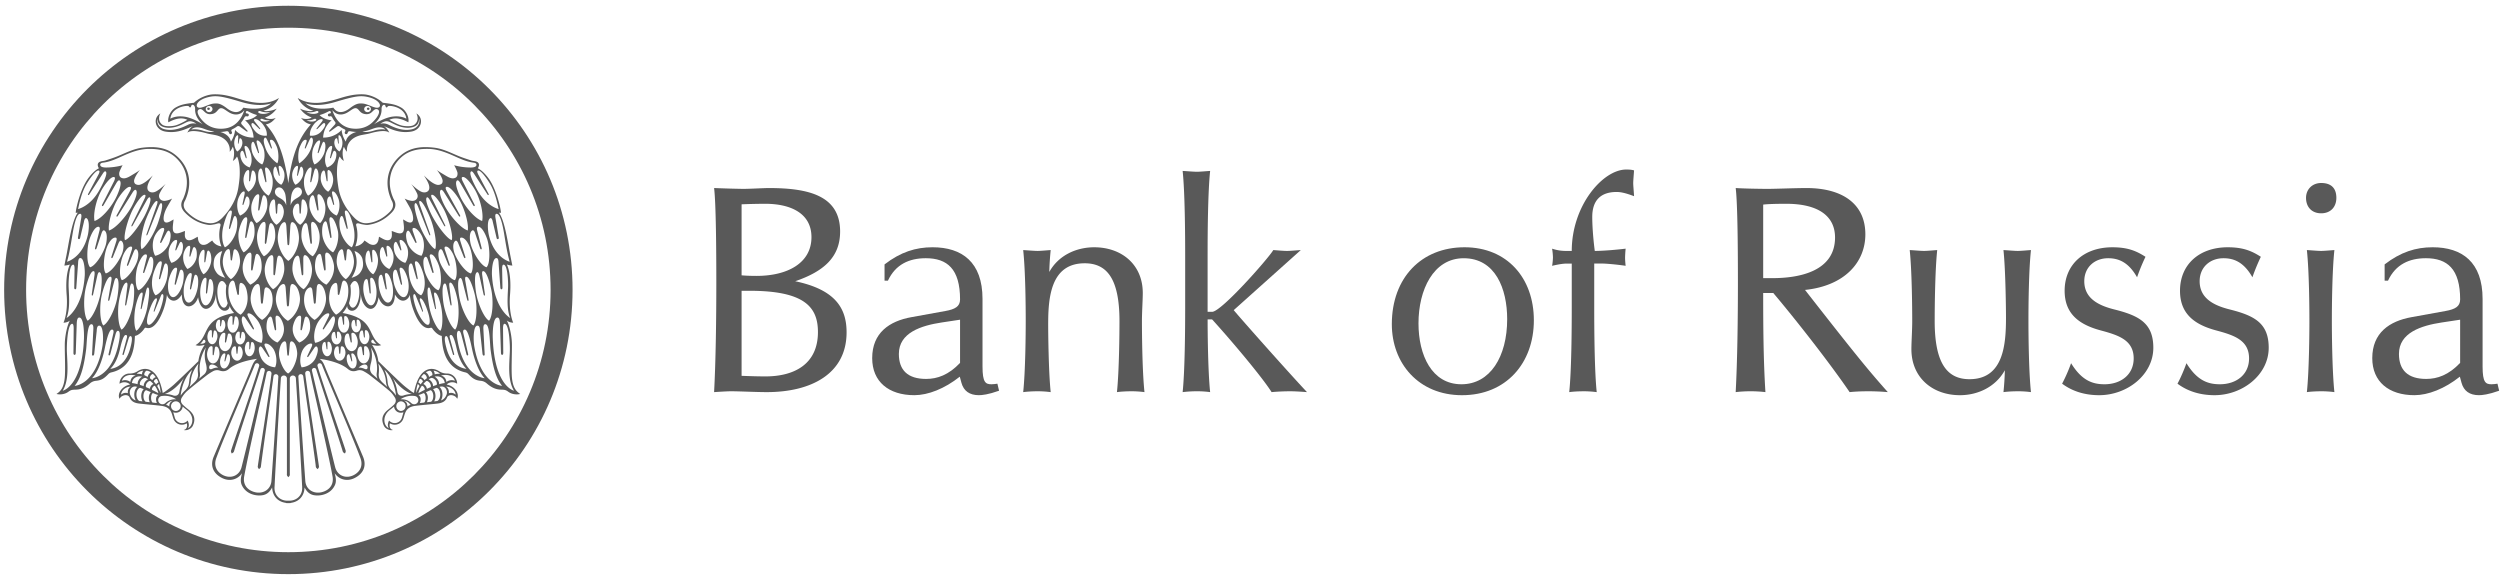 <svg viewBox="0 0 191 44" xmlns="http://www.w3.org/2000/svg" xmlns:xlink="http://www.w3.org/1999/xlink"><defs><path id="a" d="M0 0h233.417v86.853H0z"/><path id="c" d="M0 0h233.417v86.853H0z"/><path id="e" d="M0 0h233.417v86.853H0z"/><path id="g" d="M0 0h233.417v86.853H0z"/><path id="i" d="M0 0h233.417v86.853H0z"/><path id="k" d="M0 0h233.417v86.853H0z"/><path id="m" d="M0 0h233.417v86.853H0z"/><path id="o" d="M0 0h233.417v86.853H0z"/><path id="q" d="M0 0h233.417v86.853H0z"/><path id="s" d="M0 0h233.417v86.853H0z"/><path id="u" d="M0 0h233.417v86.853H0z"/><path id="w" d="M0 0h233.417v86.853H0z"/><path id="y" d="M0 0h233.417v86.853H0z"/><path id="A" d="M0 0h233.417v86.853H0z"/><path id="C" d="M0 0h233.417v86.853H0z"/><path id="E" d="M0 0h233.417v86.853H0z"/></defs><g fill="none" fill-rule="evenodd"><g transform="translate(-21.395 -21.273)"><mask id="b" fill="#fff"><use xlink:href="#a"/></mask><path d="M78.14 35.703c.577 0 1.607-.063 1.993-.063 3.045 0 5.447.578 5.447 3.323 0 1.952-1.245 3.046-3.43 3.796 3.065.644 3.924 2.06 3.924 3.904 0 3.152-2.683 4.568-6.093 4.568-.813 0-2.1-.065-2.744-.065-.28 0-.986.045-1.285.065.128-2.36.17-5.62.17-8.322 0-2.422-.023-6.091-.17-7.27a96.86 96.86 0 002.187.064zm-.087 6.605c.236.021.621.044 1.135.044 2.382 0 4.203-.986 4.203-2.96 0-1.823-1.585-2.55-3.537-2.55-.495 0-1.352.02-1.801.041v5.425zm0 7.678c.472.02 1.264.045 1.821.045 2.189 0 4.012-.924 4.012-3.39 0-1.93-1.052-3.152-5.232-3.152h-.601v6.497z" fill="#595959" fill-rule="nonzero" mask="url(#b)"/></g><g transform="translate(-21.395 -21.273)"><mask id="d" fill="#fff"><use xlink:href="#c"/></mask><path d="M88.974 41.474c1.223-.944 2.38-1.31 3.668-1.31 2.25 0 3.817 1.137 3.817 3.947v5.168c0 1.221.236 1.352.686 1.352.15 0 .321-.023.451-.045l.127.538c-.835.299-1.307.341-1.543.341-.708 0-1.159-.32-1.33-.942l-.128-.472c-1.16.921-2.424 1.414-3.473 1.414-1.954 0-3.219-1.029-3.219-2.83 0-1.93 1.308-2.83 3.002-3.132l2.594-.47c.73-.129 1.117-.344 1.117-.88 0-2.338-.987-3.152-2.618-3.152-1.264 0-2.316.472-2.893 1.716h-.258v-1.243zm5.769 4.224l-1.416.214c-1.543.236-3.259.772-3.259 2.401 0 1.245.685 1.91 2.079 1.91.86 0 1.717-.3 2.596-1.223v-3.302z" fill="#595959" fill-rule="nonzero" mask="url(#d)"/></g><g transform="translate(-21.395 -21.273)"><mask id="f" fill="#fff"><use xlink:href="#e"/></mask><path d="M100.66 40.443c.237 0 .687-.044 1.008-.065a21.413 21.413 0 00-.107 1.674c.708-1.286 2.08-1.887 3.432-1.887 2.08 0 3.71 1.308 3.71 3.494 0 .538-.064 1.459-.064 2.146 0 .9.022 3.795.194 5.426a7.507 7.507 0 00-.988-.065c-.364 0-.792.021-1.115.065.17-1.63.193-4.526.193-5.426 0-3.282-.987-4.417-2.659-4.417-2.617 0-2.788 2.659-2.788 4.696 0 .385.021 3.517.192 5.148a7.45 7.45 0 00-.987-.066c-.364 0-.792.022-1.114.066.173-1.631.194-4.527.194-5.426 0-1.095-.021-3.817-.194-5.427.365.02.836.064 1.094.064" fill="#595959" mask="url(#f)"/></g><g transform="translate(-21.395 -21.273)"><mask id="h" fill="#fff"><use xlink:href="#g"/></mask><path d="M112.842 34.395c.234 0 .685-.043 1.008-.063-.173 1.629-.194 4.74-.194 6.434v4.331H114c.707 0 4.332-4.118 4.675-4.719.3.021.793.066 1.05.066.216 0 .73-.045 1.052-.066l-5.126 4.59c.644.771 4.053 4.612 5.598 6.263-.58-.044-.987-.065-1.288-.065-.385 0-.964.021-1.415.065-.793-1.245-3.217-4.096-4.546-5.555h-.343c0 .792.02 3.925.193 5.555a7.435 7.435 0 00-.987-.065 8.93 8.93 0 00-1.114.065c.17-1.63.193-4.763.193-6.434v-4.03c0-1.696-.022-4.806-.193-6.435.362.02.834.063 1.093.063" fill="#595959" mask="url(#h)"/></g><g transform="translate(-21.395 -21.273)"><mask id="j" fill="#fff"><use xlink:href="#i"/></mask><path d="M138.582 45.74c0 3.28-2.123 5.726-5.49 5.726-3.301 0-5.361-2.422-5.361-5.425 0-3.56 2.273-5.877 5.554-5.877 3.26 0 5.297 2.36 5.297 5.576m-8.814.236c0 2.423 1.01 4.655 3.282 4.655 2.187 0 3.494-2.103 3.494-4.976 0-2.316-.9-4.653-3.323-4.653-2.317 0-3.453 2.421-3.453 4.974" fill="#595959" fill-rule="nonzero" mask="url(#j)"/></g><g transform="translate(-21.395 -21.273)"><mask id="l" fill="#fff"><use xlink:href="#k"/></mask><path d="M146.173 35.254c0 .214.045.643.065 1.008-.686-.26-1.051-.322-1.33-.322-1.222 0-1.865.645-1.865 1.909 0 .493.043 1.437.193 2.595.621 0 1.652-.087 2.358-.173a9.19 9.19 0 00-.043.687c0 .193.023.451.043.622-.728-.106-1.5-.171-1.76-.171h-.64v3.388c0 1.672.02 4.804.19 6.435a7.35 7.35 0 00-.985-.065c-.365 0-.793.02-1.115.065.172-1.63.193-4.763.193-6.435V41.41h-.364c-.194 0-.493.02-1.138.171.044-.214.065-.536.065-.643a4.71 4.71 0 00-.065-.666c.472.151.795.173 1.138.173h.364c0-3.475 2.38-6.22 4.16-6.22.278 0 .45.021.6.066-.02.298-.064.792-.064.964" fill="#595959" mask="url(#l)"/></g><g transform="translate(-21.395 -21.273)"><mask id="n" fill="#fff"><use xlink:href="#m"/></mask><path d="M156.445 35.703c.58 0 2.144-.063 2.96-.063 2.746 0 4.503 1.202 4.503 3.538 0 2.102-1.544 3.925-4.61 4.246 3.988 5.104 4.825 6.113 6.326 7.807a17.584 17.584 0 00-1.5-.065c-.473 0-.988.02-1.417.065-1.523-2.232-4.095-5.512-5.832-7.572h-.773c0 2.573.02 5.212.172 7.572a9.897 9.897 0 00-2.273 0c.129-2.36.171-5.62.171-8.322 0-2.422-.021-6.09-.17-7.27.62.043 1.93.064 2.443.064zm-.343 6.82h.709c2.037 0 4.781-.514 4.781-3.108 0-1.609-1.243-2.573-3.733-2.573-.73 0-1.456.02-1.757.063v5.618z" fill="#595959" fill-rule="nonzero" mask="url(#n)"/></g><g transform="translate(-21.395 -21.273)"><mask id="p" fill="#fff"><use xlink:href="#o"/></mask><path d="M168.391 40.443c.234 0 .686-.044 1.007-.065-.172 1.631-.193 4.527-.193 5.427 0 3.281.988 4.438 2.66 4.438 2.617 0 2.788-2.68 2.788-4.717 0-.385-.022-3.517-.193-5.148.364.02.835.065 1.095.065.235 0 .684-.044 1.005-.065-.171 1.61-.192 4.312-.192 5.427 0 .9.02 3.795.192 5.426a7.446 7.446 0 00-.987-.065c-.364 0-.792.021-1.113.065a21.24 21.24 0 00.106-1.673c-.708 1.285-2.078 1.908-3.43 1.908-2.081 0-3.71-1.328-3.71-3.518 0-.535.063-1.456.063-2.143 0-.9-.02-3.796-.192-5.427.365.02.834.065 1.094.065" fill="#595959" mask="url(#p)"/></g><g transform="translate(-21.395 -21.273)"><mask id="r" fill="#fff"><use xlink:href="#q"/></mask><path d="M184.667 42.458c-.664-1.178-1.439-1.456-2.21-1.456-1.029 0-1.823.684-1.823 1.757 0 1.33 1.115 1.866 2.338 2.167 1.866.472 2.937 1.05 2.937 2.917 0 2.06-1.992 3.623-4.138 3.623-1.094 0-2.058-.3-2.83-.88a12.22 12.22 0 00.685-1.565c.816 1.332 1.653 1.61 2.553 1.61 1.244 0 2.229-.729 2.229-1.974 0-1.415-1.18-1.78-2.53-2.144-1.673-.451-2.745-1.288-2.745-3.024 0-2.015 1.48-3.324 3.645-3.324 1.14 0 1.802.257 2.532.728a15.023 15.023 0 00-.643 1.565" fill="#595959" mask="url(#r)"/></g><g transform="translate(-21.395 -21.273)"><mask id="t" fill="#fff"><use xlink:href="#s"/></mask><path d="M193.48 42.458c-.665-1.178-1.437-1.456-2.209-1.456-1.029 0-1.823.684-1.823 1.757 0 1.33 1.117 1.866 2.34 2.167 1.864.472 2.936 1.05 2.936 2.917 0 2.06-1.994 3.623-4.139 3.623-1.093 0-2.058-.3-2.83-.88.236-.427.535-1.135.685-1.565.816 1.332 1.653 1.61 2.553 1.61 1.245 0 2.23-.729 2.23-1.974 0-1.415-1.18-1.78-2.53-2.144-1.674-.451-2.746-1.288-2.746-3.024 0-2.015 1.48-3.324 3.646-3.324 1.136 0 1.801.257 2.53.728a15.297 15.297 0 00-.644 1.565" fill="#595959" mask="url(#t)"/></g><g transform="translate(-21.395 -21.273)"><mask id="v" fill="#fff"><use xlink:href="#u"/></mask><path d="M199.893 36.39c0 .686-.43 1.179-1.16 1.179-.729 0-1.157-.493-1.157-1.178 0-.645.472-1.137 1.158-1.137.729 0 1.159.363 1.159 1.137m-1.16 4.052c.236 0 .687-.044 1.01-.065-.171 1.61-.194 4.312-.194 5.427 0 .9.023 3.795.194 5.426a7.487 7.487 0 00-.987-.065c-.364 0-.795.021-1.116.065.172-1.63.193-4.526.193-5.426 0-1.094-.02-3.817-.193-5.427.364.02.836.065 1.094.065" fill="#595959" fill-rule="nonzero" mask="url(#v)"/></g><g transform="translate(-21.395 -21.273)"><mask id="x" fill="#fff"><use xlink:href="#w"/></mask><path d="M203.58 41.474c1.223-.944 2.38-1.31 3.67-1.31 2.251 0 3.815 1.137 3.815 3.947v5.168c0 1.221.236 1.352.687 1.352.15 0 .322-.023.45-.045l.129.538c-.838.299-1.31.341-1.546.341-.706 0-1.156-.32-1.328-.942l-.129-.472c-1.157.921-2.422 1.414-3.475 1.414-1.95 0-3.217-1.029-3.217-2.83 0-1.93 1.31-2.83 3.004-3.132l2.594-.47c.73-.129 1.116-.344 1.116-.88 0-2.338-.987-3.152-2.616-3.152-1.265 0-2.316.472-2.895 1.716h-.258v-1.243zm5.77 4.224l-1.415.214c-1.545.236-3.26.772-3.26 2.401 0 1.245.687 1.91 2.08 1.91.857 0 1.715-.3 2.594-1.223v-3.302z" fill="#595959" fill-rule="nonzero" mask="url(#x)"/></g><g transform="translate(-21.395 -21.273)"><mask id="z" fill="#fff"><use xlink:href="#y"/></mask><path d="M43.422 21.713c-11.989 0-21.71 9.722-21.71 21.712s9.721 21.712 21.71 21.712c11.995 0 21.716-9.721 21.716-21.712 0-11.99-9.721-21.712-21.716-21.712m0 41.747c-11.065 0-20.032-8.97-20.032-20.035 0-11.066 8.967-20.035 20.032-20.035 11.067 0 20.038 8.969 20.038 20.035 0 11.065-8.97 20.035-20.038 20.035" fill="#595959" fill-rule="nonzero" mask="url(#z)"/></g><g transform="translate(-21.395 -21.273)"><mask id="B" fill="#fff"><use xlink:href="#A"/></mask><path d="M37.225 29.583c0 .05.046.09.102.09.054 0 .1-.04.1-.09 0-.05-.046-.092-.1-.092-.056 0-.102.042-.102.092" fill="#595959" mask="url(#B)"/></g><g transform="translate(-21.395 -21.273)"><mask id="D" fill="#fff"><use xlink:href="#C"/></mask><path d="M49.527 29.672c.054 0 .098-.04.098-.089 0-.05-.044-.092-.098-.092-.058 0-.102.042-.102.092 0 .05.044.09.102.09" fill="#595959" mask="url(#D)"/></g><g transform="translate(-21.395 -21.273)"><mask id="F" fill="#fff"><use xlink:href="#E"/></mask><path d="M60.496 49.963c-.034-.678.018-1.651.01-2.405-.008-.663-.207-1.494-.393-1.796a.824.824 0 00.493.165c-.09-.186-.337-.935-.247-2.098.13-1.614-.19-2.214-.238-2.35.146.052.257.07.417.086a64.18 64.18 0 01-.153-.77c-.168-.838-.421-2.705-.876-3.273 0 0 .094.01.161.006-.024-.36-.329-1.686-.867-2.51-.178-.271-.559-.728-.902-.886.02-.04.042-.071.056-.107.077-.21.014-.353-.204-.419-.115-.034-.243-.036-.357-.074-.34-.112-.686-.221-1.017-.36-.59-.248-1.163-.54-1.811-.617-.856-.1-1.694-.056-2.42.482-.991.74-1.478 1.99-.898 3.4.02.05.036.1.062.143.198.335.116.625-.143.884-.465.465-1.014.782-1.678.857-.407.048-.754-.133-1.031-.42-.627-.65-1.075-1.412-1.213-2.312-.084-.545-.128-.914-.098-1.465.022-.372.124-.8.202-.889 0 0 .141.245.315.331-.214-.696.006-1.081.006-1.081s.08.225.235.383c-.068-.569.3-1.07 1.004-1.253.191-.05.532-.092.726-.147 1.3-.376 1.502-.048 1.502-.048-.048-.154-.26-.445-.441-.517.46.16 1.127.585 2.11.425.816-.13.998-1.031.395-1.39 0 0 .301.506-.143.857-.234.184-.782.116-.97.07-.37-.088-.95-.439-.95-.439.5-.233.998-.046 1.453.192.08-.383-.178-.912-.543-1.123-.397-.228-.718-.293-1.414-.371 0 0-.437-.461-1.223-.615-.261-.052-.742-.04-1.159.038-.66.126-.95.265-1.57.423-.476.12-1.637.387-2.541-.213-.004-.004.331.76 1.197.977-.242.072-.69.008-1.028-.165.152.215.441.532.892.678-.13.133-.572.161-.818.028.268.32.467.444.758.502-.87.97-1.426 2.21-1.72 4.489-.342-2.29-.847-3.52-1.717-4.489.292-.058.491-.181.758-.502-.245.133-.688.105-.82-.028.451-.146.74-.463.896-.678-.339.173-.79.237-1.027.165a1.858 1.858 0 001.193-.977c-.9.6-2.063.333-2.54.213-.618-.158-.91-.297-1.57-.423-.416-.078-.897-.09-1.16-.038-.784.154-1.221.615-1.221.615-.698.078-1.02.143-1.415.37-.365.212-.622.74-.544 1.124.457-.238.955-.425 1.452-.192 0 0-.577.351-.948.439-.187.046-.734.114-.969-.07-.447-.351-.143-.857-.143-.857-.605.359-.424 1.26.392 1.39.986.16 1.652-.265 2.115-.425-.186.072-.395.363-.447.517 0 0 .204-.328 1.504.048.194.055.537.097.726.147.704.184 1.072.684 1.004 1.253.155-.158.237-.383.237-.383s.217.385.006 1.081c.174-.086.313-.331.313-.331.08.09.183.517.204.89.03.55-.014.92-.096 1.464-.14.9-.588 1.661-1.217 2.312-.275.287-.622.468-1.031.42-.66-.075-1.211-.392-1.676-.857-.261-.26-.34-.549-.144-.884.026-.044.042-.094.063-.143.58-1.41.095-2.66-.898-3.4-.726-.538-1.564-.582-2.422-.482-.646.078-1.22.369-1.811.616-.331.14-.674.25-1.015.36-.116.039-.242.041-.358.075-.217.066-.28.21-.203.419.014.036.038.068.056.107-.345.158-.722.615-.902.886-.54.824-.846 2.15-.87 2.51.07.004.162-.006.162-.006-.453.568-.706 2.435-.874 3.273-.052.25-.1.497-.153.77.16-.016.27-.034.419-.085-.048.135-.37.735-.244 2.35.094 1.162-.154 1.91-.245 2.097.16 0 .369-.057.494-.165-.187.302-.384 1.133-.392 1.796-.008.754.046 1.727.008 2.405-.054 1.03-.411 1.243-.643 1.409.285.073.656.024.918-.174.195-.145.307-.151.564-.157.43-.008.772-.208 1.088-.487a.802.802 0 01.434-.186c.465-.04.673-.219.988-.546a.48.48 0 01.217-.102c1.746-.405 1.752-2.228 1.784-2.784.257-.034.568-.327.71-.547.022-.04.074-.094.137-.074.71.22 1.18-.975 1.333-1.39.127-.357.227-.772.267-1.151.026.32.609.88 1.135-.006 0 1.292 1 1.065 1.243.211.26 1.564 1.368.824 1.36-.347.008 1.781 1.092 1.524 1.042.985.061.258.347.569.347.569-2.553.46-1.824 1.789-2.945 2.455.392.136.742-.083.675.02a2.8 2.8 0 00-.457 1.207s-1.32 1.289-1.845 1.77c-.2.183-.42.346-.639.511a1.516 1.516 0 01-.239.145c-.016-.069-.022-.13-.03-.164-.1-.425-.215-.846-.483-1.205-.363-.489-.898-.612-1.412-.287-.206.13-.399.173-.63.173-.407.002-.754.38-.744.782.307-.207.66-.104.8.06-.649.128-.99.718-.802 1.089a.5.5 0 01.191-.201c.274-.152.519-.062.579.09.135.337.416.436.734.474.566.066 1.119.102 1.7.176.8.104.775.644.929 1.019a.685.685 0 001.003.313c.07.217.006.461-.235.51.197.07.57-.059.696-.32.225-.473.128-.85-.271-1.191l-.102-.084a4.12 4.12 0 01-.377-.323c-.173-.167-.205-.367-.08-.57.12-.186.258-.37.423-.507.479-.407.975-.794 1.47-1.18a3.69 3.69 0 01.483-.312.631.631 0 01.499-.054c.385.137.606-.036.698-.108.056-.042.586-.568 2.18-.788-.223.142-.321.364-.415.589-.08.194-.153.387-.235.58-.898 2.115-1.784 4.195-2.677 6.312-.293.698-.032 1.313.692 1.65.529.245 1.127.115 1.478-.395-.104.349-.15.652-.008.94.142.294.371.502.662.63.292.125.637.171.95.108.321-.066.532-.276.692-.587.03.692.459 1.101 1.053 1.18v.013c.046.004.094.006.142.006l.044-.002.046.002c.048 0 .095-.002.141-.006v-.012c.595-.08 1.024-.49 1.052-1.18.161.31.373.52.692.586.315.063.658.017.947-.108.294-.128.523-.336.667-.63.141-.288.093-.591-.01-.94.355.51.951.64 1.48.395.724-.337.985-.952.692-1.65-.896-2.116-1.781-4.197-2.677-6.311a28.35 28.35 0 01-.237-.581c-.092-.225-.19-.447-.415-.589 1.594.22 2.124.747 2.18.788.094.072.315.245.698.108a.631.631 0 01.499.054c.167.094.333.193.482.311.497.387.994.774 1.473 1.181.165.138.303.322.42.506.13.204.096.404-.077.571-.1.1-.212.19-.32.278a.539.539 0 00-.057.045l-.104.084c-.397.34-.497.718-.271 1.19.123.262.5.392.694.32-.237-.048-.301-.292-.234-.509a.69.69 0 001.006-.313c.154-.375.128-.915.925-1.019.585-.074 1.14-.11 1.704-.176.315-.038.6-.137.734-.475.062-.15.303-.24.579-.09a.482.482 0 01.189.202c.19-.371-.154-.961-.8-1.089.142-.164.493-.267.798-.06.01-.401-.337-.78-.742-.782-.231 0-.425-.044-.628-.173-.519-.325-1.052-.202-1.417.287-.265.36-.38.78-.484 1.205-.006.034-.01.096-.026.164a1.404 1.404 0 01-.24-.145c-.217-.165-.438-.328-.64-.512-.525-.48-1.845-1.769-1.845-1.769a2.797 2.797 0 00-.455-1.207c-.068-.103.283.116.674-.02-1.123-.666-.39-1.995-2.948-2.455 0 0 .287-.312.353-.569-.056.539 1.03.796 1.041-.985-.012 1.171 1.097 1.911 1.357.347.245.854 1.245 1.08 1.243-.211.528.885 1.109.327 1.137.006.04.379.137.794.267 1.151.152.415.622 1.61 1.332 1.39.064-.02.114.034.14.074.142.22.453.513.706.547.034.556.038 2.38 1.784 2.784a.488.488 0 01.219.102c.315.327.522.507.985.546a.798.798 0 01.435.186c.318.28.659.478 1.092.487.253.006.366.012.56.157.261.198.632.248.918.174-.228-.166-.589-.38-.643-1.409zm-23.808-2.44s.118-.061.202-.215c.086-.156.19-.052.201.05.013.104-.157.205-.403.166zm-1.226 2.6c-.182.341-.31.724-.36 1.057-.055.363-.333.355-.488.3-.321-.11-.636-.104-.636-.104.88-.293 1.484-1.253 1.484-1.253zm-1.86.696c.017.074.063.323.059.473a4.615 4.615 0 00-.244-.501c-.006-.01-.006-.028.002-.048a.216.216 0 01.074-.095c.018-.016.034-.024.054-.034l.056.205zm-.552.062c.058-.097.14-.142.178-.131.13.177.227.37.265.564a9.79 9.79 0 00-.487-.257.267.267 0 01.044-.176zm-.146-.08a.505.505 0 00-.063.178c-.094-.044-.192-.086-.288-.128a.177.177 0 01-.018-.078.399.399 0 01.068-.213.477.477 0 01.17-.16c.042-.02.081-.026.111-.014a1.959 1.959 0 01.174.162c.02.02.038.042.056.062a.437.437 0 00-.21.191zm.44-.578c.01-.005.019-.005.03-.005.047.09.093.182.129.274a.34.34 0 00-.092.056.306.306 0 00-.086.1 1.976 1.976 0 00-.175-.216c0-.01 0-.022.004-.036a.233.233 0 01.071-.111.237.237 0 01.118-.062zm-.318-.362c.024-.011.046-.015.06-.01.076.072.146.152.204.238a.442.442 0 00-.16.094.386.386 0 00-.096.135 1.895 1.895 0 00-.172-.13c-.01-.013-.013-.033-.011-.061a.316.316 0 01.175-.266zm-.57-.129c.044-.085.105-.131.15-.14a.73.73 0 01.274.098c.015.008.028.02.042.028a.517.517 0 00-.243.357 2.427 2.427 0 00-.243-.132.096.096 0 01-.019-.05.32.32 0 01.039-.161zm.07.419a.153.153 0 01.032.014s.003.002.003.004c.046.024.092.05.136.08a.018.018 0 01.004.008.629.629 0 00-.241.222.561.561 0 00-.09.299 4.371 4.371 0 00-.27-.094.186.186 0 01-.021-.13.473.473 0 01.115-.241.488.488 0 01.218-.156.195.195 0 01.113-.006zm-.46.053a.652.652 0 00-.153.328.372.372 0 00-.004.093 3.357 3.357 0 00-.433-.09c.046-.38.355-.514.599-.508a.968.968 0 01.177.022.725.725 0 00-.186.155zm.274-.612a.482.482 0 00-.096.281 1.018 1.018 0 00-.401-.033c.092-.13.286-.222.497-.248zm-1.632.776c.068-.273.393-.562 1.057-.406-.353.091-.394.364-.42.5-.084-.106-.395-.211-.637-.094zm.46.946a.517.517 0 00-.522.112c.012-.334.39-.637.742-.61-.193.079-.255.342-.22.498zm.165.096c-.084-.222.045-.639.418-.607.034.004.08.014.132.028-.137.115-.23.331-.23.584 0 .176.043.332.114.447-.22-.065-.349-.225-.434-.452zm.71.498c-.126-.057-.224-.26-.224-.492 0-.275.138-.51.3-.51l.259.099c-.116.11-.192.303-.192.528 0 .156.038.296.096.405l-.24-.03zm.798.096l-.317-.038c-.09-.058-.17-.22-.17-.433 0-.247.105-.425.207-.45.126.05.248.103.357.151a.652.652 0 00-.15.443c0 .123.027.235.073.327zm.542.062a12.38 12.38 0 01-.32-.038c-.069-.012-.125-.184-.125-.351 0-.198.072-.37.154-.37.104.045.183.079.232.095.037.016.135.04.169.052-.12.063-.176.197-.176.335 0 .103.026.2.066.277zm.429.093a.317.317 0 01-.024-.634 1.556 1.556 0 011.07.256c-.497-.034-.755.227-.823.287a.323.323 0 01-.223.091zm.519.172a.53.53 0 00-.25-.122c.182-.215.276-.279.511-.325-.299.136-.261.447-.261.447zm.131-.028a.37.37 0 01.37-.369.37.37 0 01.366.37.367.367 0 01-.736 0zm.892.028c.034.032.07.066.108.098.135.111.285.21.397.342.28.338.261.7.17.913-.103.243-.278.303-.278.303s.174-.208-.022-.586a.564.564 0 01-.429.199.573.573 0 01-.553-.427 26.545 26.545 0 00-.087-.303c-.01-.036-.018-.07-.03-.104a.522.522 0 00.45-.022.544.544 0 00.274-.413zm.429-1.584a1.03 1.03 0 01-.241.35 2.026 2.026 0 00-.344.4s.088-1.242.89-1.978c0 0-.175.331-.231.816-.02.15-.032.313-.074.412zm.742-.901a.79.79 0 01-.06.351c-.068.152-.247.315-.247.315l-.355.335s.085-.132.115-.498c.028-.376.232-.912.593-1.303 0 0-.11.177-.046.8zm.656-.328a.584.584 0 01-.175.346c-.208.17-.405.347-.405.347s.113-.17.066-.477c-.078-.507.051-1.287.46-1.92 0 0-.203.555.002 1.253.036.122.066.324.052.451zm15.011 3.352c-.012.046-.08.275-.088.303a.571.571 0 01-.983.228c-.194.378-.02.586-.02.586s-.174-.06-.28-.303c-.09-.213-.107-.575.172-.912.112-.133.261-.232.395-.343.04-.032.076-.066.11-.097.02.171.115.327.271.413a.528.528 0 00.45.022c-.01.033-.02.067-.027.103zm-.176-.2a.369.369 0 010-.736.367.367 0 110 .736zm.503-.339s.04-.311-.26-.447c.236.046.328.11.51.325 0 0-.154.028-.25.122zm1.27-.303c-.11.014-.219.028-.322.038a.587.587 0 00.066-.277c0-.138-.056-.272-.174-.335.034-.012.132-.036.17-.052a3.48 3.48 0 00.227-.094c.085 0 .157.172.157.369 0 .167-.055.34-.123.351zm.013-1.147c.04.07.05.136.044.176a9.366 9.366 0 00-.487.257c.038-.194.136-.387.263-.564.038-.01.122.033.18.131zm-.066-.271l.058-.062.02-.022c.048-.05.1-.098.153-.14.028-.011.07-.006.114.015a.45.45 0 01.165.16c.046.07.07.147.068.213a.152.152 0 01-.018.078c-.095.042-.191.083-.287.127a.467.467 0 00-.062-.177.455.455 0 00-.211-.192zm.594 1.356c-.103.012-.21.024-.319.038a.762.762 0 00.072-.327.652.652 0 00-.152-.442c.112-.048.234-.102.357-.152.104.026.21.203.21.45 0 .214-.078.375-.168.433zm.477-.058l-.24.03a.848.848 0 00.098-.405c0-.225-.075-.418-.189-.528.09-.036.176-.068.255-.098.164 0 .3.234.3.509 0 .233-.098.435-.224.492zm-.022-1.704a.708.708 0 00-.186-.155.92.92 0 01.176-.022c.244-.006.553.128.6.509-.139.018-.285.05-.434.09a.358.358 0 00-.004-.094.652.652 0 00-.152-.328zm.732 1.206c-.084.227-.215.387-.433.453a.87.87 0 00.114-.447c0-.254-.092-.47-.23-.585a.89.89 0 01.13-.027c.373-.033.503.384.42.606zm.689.016a.515.515 0 00-.521-.112c.032-.156-.03-.42-.224-.499.355-.026.733.277.745.61zm-.06-1.058c-.244-.117-.557-.012-.639.094-.026-.135-.067-.409-.42-.5.666-.156.987.133 1.059.406zm-1.137-.528a1.019 1.019 0 00-.402.033.498.498 0 00-.093-.281c.207.026.4.118.495.248zm-.352.472a.47.47 0 01.114.242c.006.033.008.09-.022.13-.09.028-.177.06-.267.093a.55.55 0 00-.092-.299.592.592 0 00-.241-.222c.002-.002.002-.006.004-.007.046-.03.092-.057.138-.08.001-.003.001-.004.003-.004a.19.19 0 01.03-.014.202.202 0 01.116.006c.076.023.154.08.217.155zm-.686-.622a.73.73 0 01.275-.098c.045.009.106.055.15.14a.296.296 0 01.036.162.116.116 0 01-.014.05 2.22 2.22 0 00-.245.131.512.512 0 00-.243-.357c.013-.008.027-.02.041-.028zm-.207.162c.016-.006.038-.002.062.01.044.018.087.06.121.109a.327.327 0 01.056.156.103.103 0 01-.016.062c-.06.04-.117.083-.167.13a.395.395 0 00-.1-.136.418.418 0 00-.158-.094c.058-.086.124-.165.202-.237zm-.284.366c.008 0 .019 0 .028.005a.22.22 0 01.116.061.233.233 0 01.072.112.082.082 0 01.006.036c-.064.068-.122.14-.174.216a.377.377 0 00-.09-.1.362.362 0 00-.09-.056c.039-.092.08-.184.132-.274zm-.229.6c.014-.067.032-.134.056-.205.016.01.034.019.052.035a.218.218 0 01.074.095c.008.02.008.038.002.048a5.001 5.001 0 00-.246.5 2.368 2.368 0 01.062-.472zm-.188.707c.02 0 .038.004.057.01a.317.317 0 01-.08.624.33.33 0 01-.226-.091c-.065-.06-.323-.321-.821-.288a1.559 1.559 0 011.07-.255zm-.187-.15s-.319-.005-.636.106c-.158.054-.437.062-.493-.3a3.265 3.265 0 00-.359-1.058s.605.96 1.488 1.253zm-1.225.122a2.023 2.023 0 00-.339-.4 1.037 1.037 0 01-.243-.35c-.044-.1-.056-.262-.074-.413a2.585 2.585 0 00-.231-.816c.8.737.887 1.98.887 1.98zm-.778-1.149c.032.367.118.499.118.499l-.357-.335s-.18-.164-.248-.315a.765.765 0 01-.057-.351c.065-.623-.048-.8-.048-.8.361.391.563.927.592 1.302zm-.913-3.04c.09.154.203.216.203.216-.25.04-.413-.062-.403-.166.012-.102.114-.205.2-.05zm-.24 1.76c.208-.698.002-1.253.002-1.253.413.632.539 1.412.461 1.919-.048.307.068.477.068.477s-.202-.177-.405-.347a.586.586 0 01-.176-.345c-.013-.128.016-.33.05-.451zm10.49-5.8c-.047.898-.093 1.629.159 2.299 0 0-1.23-.684-1.387-3.261-.022-.364.032-1.297.33-1.317.113-.008.17.113.177.41l.135 1.854c.007.08.037.123.088.122v-.002c.052-.002.068-.056.072-.118l-.026-1.462c.002-.287.072-.337.172-.28.251.15.303 1.33.28 1.756zm-8.162-2.98l-.103-.444c-.052-.198-.008-.251.081-.237.228.03.433.435.483.578.138.401.046.896-.147 1.169-.314-.068-.673-.38-.812-.782-.05-.144-.14-.593.012-.778.06-.072.125-.066.205.122l.193.408c.019.038.036.097.076.08.044-.017.02-.073.012-.115zm.505-.382c-.072-.17-.223-.714-.062-.952.066-.094.144-.09.26.132l.343.656c.027.044.053.114.101.09.048-.024.016-.09 0-.142l-.243-.706c-.082-.235-.034-.305.072-.297.275.022.558.499.632.67.206.48.148 1.105-.056 1.456-.377-.06-.841-.425-1.047-.907zm1.692-.794l-.778-2.193c-.08-.255-.044-.312.046-.285.23.076.67 1.077.803 1.43.302.8.477 1.93.324 2.24-.318-.133-.91-1.079-1.22-1.902-.117-.313-.45-1.363-.326-1.57.05-.082.115-.062.223.183l.844 2.129c.026.048.05.125.088.11.04-.015.01-.088-.004-.142zm1.135-.686l-.978-1.985c-.106-.236-.07-.3.028-.285.247.035.704.784.874 1.11.383.739.738 2.023.604 2.35-.347-.08-1.119-1.117-1.514-1.876-.15-.292-.528-1.12-.417-1.343.044-.088.116-.08.25.146l1.07 1.925c.03.047.063.117.102.095.04-.02.004-.086-.02-.137zm1.149-.733l-1.016-1.845c-.114-.233-.073-.303.034-.303.28.006.758.672.942.991.42.719.73 1.856.644 2.343v.001c-.489-.143-1.249-.989-1.68-1.729-.163-.281-.55-1.067-.418-1.317.051-.095.131-.095.275.12l1.123 1.793c.034.046.058.094.104.066.045-.026.014-.07-.008-.12zm1.11-.807l-.903-1.782c-.11-.245-.066-.315.048-.309.29.018.772.738.951 1.073.403.758.607 1.79.497 2.288-.5-.17-1.185-.921-1.6-1.703-.155-.297-.505-1.093-.359-1.343.058-.098.144-.095.283.134l.982 1.697c.032.046.058.096.106.07.048-.026.015-.071-.004-.125zm.55 3.31l-.342-1.34c-.048-.211.018-.277.132-.257.285.05.568.706.658 1.014.2.692.212 1.789-.068 2.078-.389-.096-.991-1-1.197-1.713-.08-.272-.151-.872.064-1.068.082-.076.168-.063.247.148l.39 1.171c.022.044.033.11.091.092.054-.014.03-.078.024-.126zm-4.343.733c.073-.068.147-.058.22.124l.344.997c.02.038.032.094.08.078.05-.012.03-.068.026-.108l-.275-1.091c-.04-.187.017-.235.115-.22.254.039.527.69.603.954.173.59.18 1.53-.068 1.784-.345-.078-.874-.846-1.051-1.452-.07-.234-.186-.896.006-1.066zm1.144.337c-.087-.233-.175-.728.003-.913.07-.07.145-.066.23.113l.422 1.037c.02.037.038.092.086.074.046-.018.024-.07.016-.11l-.367-1.125c-.052-.189.002-.24.101-.23.256.023.509.488.605.75.217.588.29 1.543.062 1.815-.35-.058-.936-.804-1.158-1.41zm1.126-.652c-.092-.253-.162-.704.03-.906.073-.078.153-.072.247.124l.437 1.075c.022.042.04.102.092.082.05-.018.028-.078.016-.12l-.375-1.19c-.058-.208 0-.266.105-.254.278.028.523.469.629.754.235.644.32 1.686.078 1.981-.378-.064-1.014-.882-1.26-1.546zm.38 1.935c.08-.078.156-.052.23.213l.351 1.37c.018.055.032.135.084.122.05-.01.03-.088.024-.146l-.242-1.394c-.04-.27.02-.327.124-.289.266.102.543 1.061.625 1.44.183.856.131 1.969-.128 2.274-.363-.174-.86-1.14-1.05-2.023-.071-.334-.217-1.368-.017-1.567zm1.281 1.143c-.061-.343-.181-1.393.022-1.59.078-.076.156-.044.222.223l.311 1.4c.016.057.028.138.078.128.052-.007.034-.087.027-.146l-.2-1.422c-.035-.275.027-.329.127-.285.261.112.508 1.091.58 1.478.16.874.08 1.997-.183 2.296-.351-.185-.82-1.185-.984-2.082zm2.147-4.48c.131.801.245 1.495.413 2.06 0 0-1.193-.305-1.592-2.038-.072-.314-.154-1.072.072-1.27.085-.077.181-.001.227.26l.29 1.225c.013.07.055.104.107.09.056-.012.066-.062.06-.116l-.256-1.532c-.037-.253.03-.31.14-.275.287.086.479 1.22.539 1.596zm-1.973-4.91c.251.004.84.904.991 1.21.248.49.403 1.027.549 1.733 0 0-.898-.198-1.574-1.353-.15-.261-.688-1.242-.569-1.472.046-.09.12-.092.252.11l1.025 1.58c.028.042.052.086.09.06.044-.024.014-.066-.006-.112l-.79-1.479c-.104-.213-.068-.279.032-.277zm-9.334 4.233c-.042-.155.02-.223.178-.195.092.016.18.056.27.07.155.024.314.062.464.041.708-.097 1.298-.43 1.791-.937.291-.3.383-.63.162-1.013-.028-.05-.048-.106-.072-.16-.461-1.125-.231-2.238.612-3.024.6-.557 1.327-.682 2.109-.668.68.014 1.292.251 1.905.52.483.214.96.447 1.492.523.104.016.271.028.27.17 0 .167-.23.209-.443.209a4.767 4.767 0 01-1.267-.175c.097.143.253.5.26.586.02.247-.075.393-.322.415-.24.02-.507-.164-.708-.283-.178-.106-.483-.286-.553-.368.172.232.34.463.427.733.04.125.018.255-.048.325-.067.07-.227.112-.34.09-.326-.066-.715-.403-1.02-.718.147.239.299.468.375.711.05.172.06.35-.048.467-.124.132-.311.14-.463.092-.327-.104-.858-.634-.858-.634.094.093.36.492.473.752.142.319-.098.602-.44.55a1.461 1.461 0 01-.511-.171c.042.08.383.642.478.854.086.191.154.405.166.614.024.349-.164.45-.477.29-.095-.05-.185-.107-.287-.164.026.249.07.473.064.694-.01.317-.172.427-.48.347-.153-.042-.298-.106-.454-.16.004.108.014.206.012.304-.002.333-.197.48-.516.373-.162-.056-.306-.156-.467-.238-.008.056-.02.124-.032.192-.068.395-.343.538-.702.355-.05-.026-.302-.206-.38-.26-.045.116-.273.394-.697.453.205-.509.2-1.083.077-1.562zm2.362 2.23l-.05-.482c-.026-.204.026-.252.114-.224.22.06.369.487.399.636.084.418-.074.882-.303 1.128-.3-.112-.613-.453-.699-.87-.03-.15-.06-.606.116-.772.07-.062.132-.046.188.15l.145.456c.014.042.022.102.066.09.042-.01.028-.07.024-.111zm-3.323-2.74l.193.612c.018.056.036.14.08.122.046-.014.026-.096.016-.156l-.157-.814c-.084-.38-.042-.419.025-.43.258-.049.537 1.019.585 1.224.138.575.1 1.247-.124 1.584-.339-.151-.744-.708-.882-1.285-.051-.205-.133-.838.042-1.063.068-.088.142-.066.222.206zm-.373-1.472c.112.42.024.947-.168 1.19a1.224 1.224 0 01-.706-.824c-.04-.149-.052-.494.114-.612.068-.048.12-.044.185.154l.126.38c.016.043.03.103.068.092.04-.01.022-.07.014-.113l-.14-.692c-.042-.206.002-.252.084-.226.21.066.383.501.423.65zm-7.115 2.904c.05.012.061-.07.075-.124l.204-.9c.058-.267.135-.293.219-.21.211.207.192.825.16 1.027-.088.568-.467 1.134-.82 1.302-.275-.313-.459-1.01-.375-1.578.034-.2.251-.995.512-1.095.1-.038.164.02.14.295l-.15 1.133c-.003.058-.02.138.035.15zm.061-6.202l-.133-.612c-.044-.198.003-.236.08-.216.21.054.367.517.398.667.066.323.082.652-.107.973-.206-.078-.505-.231-.649-.644-.05-.144-.125-.497.034-.607.066-.046.116-.042.186.148l.11.311c.017.04.031.098.07.088.037-.01.017-.068.011-.108zm.942-.395l-.15-.626c-.05-.202-.008-.25.072-.228.21.06.399.485.445.633.131.419.068.945-.108 1.197-.285-.106-.638-.507-.768-.922-.048-.15-.132-.607.006-.776.054-.062.114-.048.192.148l.231.598c.016.04.032.102.07.09.038-.012.018-.072.01-.114zm.574 2.208l-.091-.74c-.03-.237.025-.287.115-.251.238.096.399.608.433.784.098.496-.048 1.095-.285 1.358-.32-.155-.674-.66-.77-1.155-.034-.175-.072-.714.112-.887.071-.068.141-.042.2.19l.19.72c.014.047.024.119.07.109.048-.008.03-.076.026-.128zm3.385.128c.047.01.058-.062.072-.11l.188-.72c.063-.231.13-.257.201-.19.182.174.146.713.112.888-.094.495-.45 1-.77 1.155-.238-.263-.381-.862-.285-1.358.036-.176.2-.688.433-.784.091-.036.143.014.115.251l-.09.74c-.005.052-.02.12.024.128zm.559-2.222c.038.012.056-.05.072-.09l.233-.598c.074-.196.136-.21.19-.148.137.17.052.627.005.776-.13.415-.482.816-.767.922-.178-.252-.238-.778-.11-1.197.046-.148.237-.573.447-.633.081-.021.121.026.072.228l-.15.626c-.008.042-.03.102.008.114zm.944.389c.038.01.055-.048.07-.088l.11-.311c.07-.19.12-.194.187-.148.157.11.083.463.035.607-.145.413-.444.566-.652.644-.187-.321-.173-.65-.106-.973.028-.15.188-.613.4-.667.077-.02.123.018.079.216l-.134.612c-.01.04-.025.098.01.108zm-1.409 6.38l-.062-1.198c-.012-.29.062-.351.176-.307.291.114.445.742.47.955.068.605-.183 1.335-.516 1.658-.39-.191-.792-.804-.86-1.408-.024-.216-.012-.872.242-1.085.097-.082.183-.052.237.235l.187 1.173c.012.06.018.146.079.134.057-.01.047-.096.047-.158zm-.177-2.618c-.028-.181-.046-.73.167-.906.084-.067.158-.041.216.198l.189.826c.014.047.022.121.076.114.05-.009.036-.08.032-.134l-.078-.842c-.02-.245.042-.293.144-.258.257.102.415.627.445.809.083.506-.108 1.117-.385 1.382-.35-.163-.725-.683-.806-1.189zm.855-2.134c-.014-.136.004-.547.18-.673.068-.046.126-.021.157.158l.102.56c.008.039.012.094.05.09.04-.006.032-.06.034-.097l-.01-.57c-.006-.185.048-.218.122-.185.2.086.297.487.309.623.038.385-.144.831-.377 1.021-.263-.14-.529-.544-.567-.927zm-1.013 2.3c0 .454-.263.961-.56 1.155h-.002a1.248 1.248 0 01-.559-1.02c0-.16.094-.512.317-.586.094-.028.154-.012.17.205l.022.443c.006.046.004.112.05.112h.001c.048 0 .046-.066.052-.112l.052-.762c.016-.217.08-.251.166-.202.223.122.291.605.291.766zm-.457 4.869c.01.062.012.147.078.142.064-.004.054-.088.058-.15v-1.08c0-.29.084-.342.201-.287.31.144.443.778.46.994.043.606-.264 1.304-.637 1.59-.411-.23-.812-.878-.854-1.484-.014-.216.028-.864.313-1.05.11-.07.2-.031.24.258l.141 1.067zm-.594.84c.365.177.477.875.477 1.11 0 .659-.437 1.393-.924 1.674-.485-.28-.92-1.015-.92-1.673 0-.236.108-.934.475-1.111.142-.072.25-.022.275.293l.088 1.227c.008.067.004.161.082.161.08 0 .076-.094.086-.161l.085-1.227c.028-.315.136-.365.276-.293zm-.724-1.115c-.042.606-.443 1.254-.854 1.484-.375-.286-.68-.984-.636-1.59.014-.216.147-.85.456-.994.12-.055.204-.003.204.288v1.079c.004.062-.004.146.058.15.064.005.066-.08.08-.142l.137-1.067c.042-.29.132-.327.241-.258.284.186.33.834.314 1.05zm-1.955-4.528c.05.007.06-.067.074-.114l.19-.826c.055-.24.129-.265.212-.198.214.176.198.725.17.906-.084.506-.457 1.026-.808 1.19-.277-.266-.467-.877-.387-1.383.032-.182.192-.707.45-.809.1-.035.163.013.139.258l-.076.842c-.002.054-.016.125.036.134zm-.116 1.836c.024-.213.18-.841.47-.955.11-.044.188.016.176.307l-.061 1.197c0 .062-.012.148.045.158.06.012.066-.074.082-.134l.188-1.173c.052-.287.135-.317.233-.235.257.213.267.87.241 1.085-.067.604-.466 1.217-.86 1.408-.332-.323-.58-1.053-.514-1.658zm1.478-.747c-.295-.194-.558-.7-.558-1.156 0-.161.066-.644.289-.766.086-.05.152-.015.165.202l.054.762c.004.046.002.112.05.112s.046-.066.052-.112l.026-.443c.016-.217.072-.233.166-.205.225.074.317.427.317.586 0 .457-.266.826-.56 1.02zm-2.517-3.55c.014-.135.11-.536.307-.622.078-.033.132 0 .126.186l-.01.569c0 .037-.01.091.032.097.042.004.046-.051.054-.09l.097-.56c.032-.18.09-.204.16-.158.177.126.191.537.18.673-.04.383-.304.787-.57.927-.233-.19-.414-.636-.376-1.021zm-.06 6.644c.022-.216.182-.842.485-.956.117-.042.197.018.183.31l-.034.887c.003.062-.012.147.05.157.062.012.068-.073.082-.133l.17-.866c.051-.285.141-.315.243-.232.267.216.283.872.257 1.088a1.535 1.535 0 01-.86 1.228c-.349-.323-.646-.877-.576-1.483zm1.053 1.453c.126-.06.236-.017.26.29l.07 1.033c.01.064.005.156.081.156s.072-.092.08-.156l.094-.776c.024-.309.125-.355.26-.287.348.173.384.706.384.934 0 .644-.343 1.25-.804 1.525-.465-.275-.878-.989-.878-1.631 0-.23.102-.918.453-1.088zm.956 5.429l-.295-.631c-.098-.206-.056-.271.045-.271.264-.002.519.309.605.454.233.413.269 1.031.104 1.36a1.305 1.305 0 01-1.032-.638c-.084-.147-.301-.674-.166-.897.053-.09.13-.092.256.097l.391.579c.028.038.06.097.102.071.044-.023.01-.08-.01-.124zm-.182-1.985c-.026-.174-.034-.772.208-.944.091-.066.173-.042.227.19l.168.714c.012.048.022.118.075.11.058-.01.044-.078.044-.128l-.046-.73c-.014-.24.054-.286.162-.25.281.094.447.669.47.842.075.492-.177.942-.49 1.201-.377-.157-.744-.515-.818-1.005zm1.3.933c.107-.051.186-.013.208.224l.062.73c.01.052.006.121.066.121.06 0 .058-.07.064-.121l.064-.73c.02-.237.101-.275.207-.224.275.136.361.73.361.906 0 .499-.33 1.32-.696 1.53-.367-.21-.696-1.031-.696-1.53 0-.176.084-.77.36-.906zm.699-1.129c.026-.173.191-.748.47-.841.11-.037.18.01.162.248l-.044.73c-.002.05-.016.118.042.129.058.007.064-.062.08-.11l.166-.714c.053-.232.133-.256.229-.19.237.172.232.77.203.944-.07.49-.44.848-.815 1.005-.315-.26-.565-.709-.493-1.2zm.774 1.734c.084-.146.341-.457.604-.455.1 0 .142.066.046.271l-.297.63c-.018.045-.054.103-.01.126.044.026.074-.034.102-.071l.391-.579c.125-.19.201-.187.257-.097.136.223-.084.75-.164.897-.235.41-.666.613-1.033.639-.167-.33-.132-.948.104-1.361zm.082-3.788c0-.228.035-.76.383-.934.135-.068.235-.022.263.287l.092.776c.008.064.004.156.082.156.073 0 .07-.092.077-.156l.07-1.033c.026-.307.134-.35.262-.29.35.17.45.858.45 1.088 0 .642-.413 1.356-.873 1.631-.461-.275-.806-.882-.806-1.525zm.846-2.392c-.026-.216-.012-.872.255-1.088.104-.083.193-.053.243.232l.17.866c.016.06.022.145.083.133.062-.01.05-.095.05-.157l-.035-.888c-.012-.291.065-.351.183-.31.305.115.463.74.489.957.068.606-.23 1.16-.579 1.483a1.538 1.538 0 01-.86-1.228zm1.372-1.243c-.353-.168-.732-.734-.82-1.302-.028-.202-.052-.82.164-1.028.08-.082.16-.056.215.212l.206.9c.013.053.024.135.075.123.052-.012.036-.092.034-.15l-.151-1.133c-.022-.275.042-.333.143-.295.26.1.477.896.509 1.095.088.569-.096 1.265-.375 1.578zm.483-7.704a.818.818 0 01-.385-.61c-.016-.102.01-.331.127-.393.054-.026.084-.018.112.12l.038.22c.008.029.012.069.04.067.024-.004.018-.046.018-.076l-.022-.425c-.006-.14.024-.165.078-.141.133.063.207.364.217.468.038.288-.074.628-.223.77zm.486-.754c-.313-.487-.315-.9-.315-.9s-.48.6-1.416.59c.048-.9.654-1.317.654-1.317s-.618-.056-.923-.406c.273-.067.514-.191.654-.26.05-.026.09-.06.152-.039.057.02.085.146.021.166-.038.012-.105.024-.105.024a.111.111 0 00-.086.13.11.11 0 00.132.083l.041-.01s.049-.008.088.012a.204.204 0 01.068.082c.068.126.138.242.222.339.02.028.03.05.027.096 0 .054-.053.11-.053.11l-.411.45c-.038.036-.026.062-.018.074.01.006.038.028.081-.006l.507-.367s.05-.044.114-.042a.17.17 0 01.114.04c.101.076.205.136.307.188.052.024.094.04.11.088.013.041-.01.095-.01.095l-.026.052a.107.107 0 00.051.146.107.107 0 00.146-.05l.032-.068s.02-.07.086-.09c.06-.018.096-.006.151.004.202.04.36.044.427.048-.103.02-.71.186-.822.738zm.407-1.015c-1.037-.168-1.372-1.189-1.432-1.396.403.522.93.31 1.129.197.37-.212.6-.497.846-.245.11.115.211.287.467.34.265.058.432-.011.568-.133.136-.12.274-.319.469-.201.221.137.016.57-.421.983-.502.473-1.135.533-1.626.455zm1-1.476c0-.13.115-.236.259-.236.141 0 .257.106.257.236 0 .131-.116.237-.257.237-.144 0-.26-.106-.26-.237zm1.615 1.57s-.323-.094-.901.085c-.579.178-.85.066-.85.066.395-.046.702-.192.927-.261.631-.19.824.11.824.11zm.795-.356c.4.186.999.324 1.454.11.379-.175.325-.604.325-.604.1.313-.078.694-.48.808-.737.21-1.477-.148-1.828-.323-.387-.192-.646-.07-.646-.07s.087-.098.3-.172c.276-.098.414.04.875.251zm-.824-1.517c.051.04.041.181.13.18.053-.003.051-.073.127-.103.143-.06 1.267.066 1.378.966 0 0-.363-.25-1.043-.164-.664.08-1.446.597-1.446.597s.622-.477.596-1.157c-.01-.292.168-.391.258-.32zm-6.073-.14s.769.355 2.276-.096c1.507-.45 1.943-.523 2.566-.363.724.186.93.563.822.72-.106.15-.367.072-.649-.044-.195-.077-.442-.183-.66-.197-.307-.024-.513.014-.967.363-.44.34-.934.447-1.259-.048 0 0-1.456.327-2.129-.335zm.078.67s.34.078.7-.05c.16-.07.224.004.216.066-.012.106-.52.23-.916-.016zm0 .623s.276.047.557-.078c.116-.06.203-.01.193.056-.012.095-.395.223-.75.022zm.58.296c.09-.113.396-.416.601-.372.072.016.098.067-.026.219l-.345.439c-.024.034-.064.076-.036.1.03.024.066-.02.098-.048l.323-.317c.118-.12.186-.118.224-.05.091.163-.222.53-.324.634a.99.99 0 01-.833.281c-.029-.357.125-.632.319-.886zm-1.06 1.682c.067-.14.205-.483.405-.48.083 0 .123.032.063.23l-.101.324c-.01.042-.034.098.004.112.04.016.057-.042.077-.082l.268-.584c.09-.19.15-.194.201-.132.144.167-.03.636-.082.784-.151.439-.506.872-.897 1.143-.124-.186-.124-.924.062-1.315zm-.59 2.027c.025-.118.149-.457.328-.51.072-.022.112.013.092.173l-.066.495c-.004.031-.018.08.018.088.034.005.042-.04.054-.072l.141-.477c.046-.156.1-.172.154-.124.144.126.114.487.09.605-.072.329-.341.656-.585.75-.185-.188-.299-.597-.227-.928zm-.06 1.636c.043-.178.17-.385.289-.453.35-.2.634.227.422.515-.225.309-.632.267-.792.801 0-.293.026-.65.08-.863zm-.33 3.742c.008.07.006.168.074.168.072 0 .066-.098.076-.168l.075-1.253c.024-.333.118-.385.242-.31.321.186.42.923.42 1.17 0 .694-.384 1.464-.813 1.761-.427-.297-.81-1.067-.81-1.761 0-.247.096-.984.419-1.17.124-.075.22-.023.241.31l.076 1.253zm-.086-2.879c-.157-.534-.564-.492-.79-.801-.215-.288.07-.714.423-.515.116.068.242.275.29.453.051.213.077.57.077.863zm-.506-2.341l-.066-.495c-.024-.16.018-.195.09-.174.18.054.303.393.327.511.073.331-.04.74-.224.928-.247-.094-.518-.421-.588-.75-.026-.118-.052-.48.09-.605.055-.048.108-.032.153.124l.144.477c.01.032.018.077.054.072h.002c.032-.009.022-.057.018-.088zm-.605-2.11l-.102-.324c-.061-.2-.022-.231.062-.231.202-.003.34.34.407.48.184.391.184 1.13.06 1.315-.391-.271-.744-.704-.898-1.143-.05-.148-.223-.617-.08-.784.05-.062.114-.058.2.132l.27.584c.02.04.04.098.077.082.038-.014.014-.07.004-.112zm-.375-.87a.989.989 0 01-.834-.282c-.103-.104-.415-.47-.325-.634.038-.068.106-.07.222.05l.329.317c.028.028.066.072.096.048.027-.024-.012-.066-.036-.1l-.347-.439c-.122-.152-.098-.203-.022-.22.203-.043.51.26.598.373.194.254.347.53.32.886zm.26-1.183c-.356.2-.737.073-.749-.022-.01-.066.076-.116.192-.056.285.125.556.078.556.078zm.002-.623c-.395.245-.906.122-.918.016-.006-.062.058-.136.217-.066.361.128.7.05.7.05zm-4.766-1.129c.625-.16 1.06-.088 2.567.363 1.508.451 2.274.096 2.274.096-.67.662-2.126.335-2.126.335-.325.495-.82.389-1.26.048-.456-.35-.657-.387-.966-.363-.218.014-.465.12-.659.197-.283.116-.548.194-.65.044-.11-.157.098-.534.82-.72zm.357.902c0 .131-.115.237-.257.237-.142 0-.26-.106-.26-.237 0-.13.118-.236.26-.236.142 0 .257.106.257.236zm-2.176.576c-.684-.086-1.048.164-1.048.164.112-.9 1.235-1.025 1.383-.966.072.03.072.1.126.102.085.002.077-.14.13-.18.087-.071.266.028.257.32-.026.68.594 1.157.594 1.157s-.78-.517-1.442-.597zm.295.629c-.351.175-1.091.532-1.83.323-.402-.114-.578-.495-.48-.808 0 0-.052.429.327.604.455.214 1.053.076 1.454-.11.461-.21.597-.349.874-.25a.759.759 0 01.301.17s-.261-.12-.646.07zm1.167.45c-.579-.18-.902-.085-.902-.085s.194-.3.822-.11c.226.07.533.215.93.261 0 0-.276.112-.85-.066zm.086-.634c-.437-.413-.643-.846-.417-.983.191-.118.33.081.467.2.137.123.303.192.566.135.257-.054.357-.226.469-.341.241-.252.475.033.844.245.201.114.728.325 1.13-.197-.06.207-.394 1.228-1.432 1.396-.49.078-1.125.018-1.627-.455zm2.034 1.47c-.11-.552-.718-.718-.822-.738.068-.004.224-.008.425-.048.058-.01.096-.022.154-.004.066.02.088.09.088.09l.03.068c.024.053.09.078.143.05a.108.108 0 00.054-.146l-.024-.052s-.028-.054-.014-.095c.016-.049.06-.064.11-.088a2.13 2.13 0 00.309-.188.177.177 0 01.116-.04.188.188 0 01.113.042l.505.367c.044.034.074.012.078.006.012-.012.026-.038-.016-.073l-.409-.451s-.054-.056-.056-.11a.119.119 0 01.032-.096 1.98 1.98 0 00.218-.339.173.173 0 01.071-.082c.038-.02.086-.012.086-.012l.042.01a.108.108 0 00.13-.083.107.107 0 00-.082-.13s-.072-.012-.106-.024c-.066-.02-.038-.146.02-.166.06-.022.1.013.154.038.136.07.379.194.65.261-.301.35-.923.406-.923.406s.606.416.656 1.318c-.94.01-1.417-.59-1.417-.59s-.001.412-.315.9zm.485.754c-.15-.142-.257-.482-.225-.77.014-.104.087-.405.221-.468.05-.024.084.001.078.141l-.022.425c0 .03-.006.072.02.076.028.002.03-.038.036-.066l.042-.222c.024-.137.058-.145.107-.12.122.063.144.292.132.394a.827.827 0 01-.389.61zm.044 3.705c.04-.15.213-.585.425-.65.082-.027.126.02.086.225l-.144.692c-.006.044-.024.104.016.113.038.01.052-.05.068-.091l.125-.381c.068-.198.118-.202.188-.154.163.118.151.463.112.612a1.233 1.233 0 01-.707.825c-.189-.244-.283-.77-.169-1.191zm-1.113 2.03c.048-.205.325-1.273.584-1.225.066.012.11.05.024.431l-.157.814c-.008.06-.03.142.016.156.046.018.061-.066.083-.122l.192-.612c.082-.272.152-.294.221-.206.174.225.092.858.044 1.063-.137.577-.545 1.134-.885 1.285-.224-.337-.262-1.01-.122-1.584zm-9.13-4.89c.534-.077 1.01-.31 1.492-.524.61-.269 1.225-.506 1.907-.52.778-.014 1.508.111 2.106.668.846.786 1.072 1.9.61 3.024-.021.054-.041.11-.07.16-.22.383-.129.714.163 1.013.494.507 1.083.84 1.789.937.151.02.309-.017.465-.042.091-.013.181-.053.269-.07.16-.027.22.04.181.196-.125.479-.131 1.053.076 1.562-.423-.06-.652-.337-.698-.453-.08.054-.331.234-.379.26-.36.183-.634.04-.706-.355a6.781 6.781 0 00-.03-.192c-.16.082-.303.182-.465.238-.317.107-.516-.04-.519-.373 0-.098.008-.196.015-.304-.156.054-.304.118-.457.16-.305.08-.467-.03-.475-.347-.008-.221.036-.445.058-.694-.098.057-.19.114-.283.163-.316.162-.5.06-.477-.29.01-.208.082-.422.165-.613.094-.212.44-.774.48-.854-.167.09-.316.141-.512.171-.345.052-.582-.231-.444-.55a3.78 3.78 0 01.474-.752s-.526.53-.855.634c-.152.048-.343.04-.463-.092-.112-.117-.102-.295-.048-.467.076-.243.225-.472.373-.711-.303.315-.694.652-1.017.718-.114.022-.274-.02-.34-.09-.067-.07-.091-.2-.05-.325.088-.27.256-.501.428-.733-.072.082-.375.262-.553.368-.201.12-.469.303-.708.283-.248-.022-.345-.168-.321-.415.008-.086.161-.443.261-.586a4.814 4.814 0 01-1.27.175c-.212 0-.444-.042-.444-.21-.002-.141.168-.153.272-.169zm6.57 7.184c.046.012.054-.048.066-.09l.146-.456c.056-.196.12-.212.19-.15.175.166.145.623.115.772-.086.417-.4.758-.702.87a1.374 1.374 0 01-.299-1.128c.028-.15.18-.576.4-.636.085-.028.138.02.11.224l-.05.483c-.001.042-.017.101.025.111zm-6.684-3.866c.046.026.07-.024.104-.07l.981-1.697c.142-.23.224-.232.281-.134.148.25-.2 1.046-.358 1.343-.413.782-1.098 1.534-1.599 1.703-.109-.498.094-1.53.497-2.288.176-.335.662-1.055.952-1.073.112-.006.158.064.048.31l-.904 1.78c-.02.055-.05.1-.002.126zm1.103.802c.048.028.072-.02.104-.066l1.123-1.793c.143-.215.225-.215.277-.12.132.25-.257 1.036-.42 1.317-.43.74-1.19 1.586-1.676 1.73h-.002v-.002c-.084-.487.225-1.624.642-2.343.183-.319.665-.985.944-.99.107 0 .147.069.032.302l-1.014 1.845c-.022.05-.054.094-.01.12zm1.14.75c.037.022.069-.048.101-.095l1.071-1.925c.132-.226.204-.234.247-.146.114.223-.265 1.051-.416 1.343-.393.76-1.167 1.797-1.513 1.877-.133-.328.222-1.612.605-2.35.17-.327.628-1.076.876-1.111.097-.015.13.05.022.285l-.976 1.985c-.02.051-.058.117-.018.137zm1.148.69c.038.016.064-.061.088-.11l.848-2.128c.105-.245.171-.265.221-.183.122.207-.211 1.257-.327 1.57-.31.823-.9 1.769-1.22 1.903-.154-.312.023-1.44.322-2.24.134-.354.575-1.355.804-1.43.092-.028.13.03.048.284l-.778 2.193c-.014.054-.046.127-.006.141zm-3.726-.654c.11-.02.175.046.13.257l-.341 1.34c-.008.047-.03.11.023.125.056.017.072-.048.092-.092l.387-1.17c.082-.212.164-.225.248-.149.215.196.143.796.065 1.068-.205.714-.808 1.617-1.198 1.713-.276-.29-.266-1.386-.066-2.078.088-.308.37-.964.66-1.014zM28.488 42c.1-.043.16.01.128.286l-.204 1.422c-.004.058-.022.138.028.146.05.01.062-.072.078-.128l.313-1.4c.066-.267.142-.3.221-.224.204.198.084 1.247.025 1.59-.168.898-.635 1.897-.986 2.083-.265-.3-.343-1.422-.186-2.297.07-.387.324-1.366.583-1.478zm.672 1.865c.08-.379.36-1.338.625-1.44.103-.038.161.02.123.29l-.241 1.394c-.006.057-.026.135.024.146.052.012.064-.068.082-.122l.35-1.37c.074-.266.152-.292.228-.214.203.2.056 1.233-.016 1.568-.185.882-.684 1.85-1.047 2.023-.257-.306-.311-1.419-.128-2.275zm.317-1.705c-.245-.295-.157-1.337.078-1.98.106-.286.351-.727.626-.755.108-.012.162.046.108.253l-.375 1.191c-.01.042-.036.102.014.12.054.02.07-.04.094-.082l.437-1.075c.094-.196.173-.202.247-.124.192.202.12.653.028.906-.245.664-.88 1.482-1.257 1.546zm1.289-1.299c.098-.26.347-.726.605-.75.1-.01.15.042.1.231l-.364 1.126c-.01.04-.032.091.014.11.05.017.066-.038.086-.075l.423-1.037c.083-.18.16-.183.227-.113.18.185.092.68.006.913-.225.607-.81 1.353-1.159 1.41-.23-.27-.157-1.226.062-1.815zm1.127.802c.076-.263.347-.915.6-.953.1-.016.156.032.118.219l-.273 1.091c-.008.04-.026.096.022.108.05.016.062-.04.078-.078l.349-.997c.071-.182.143-.192.22-.124.19.17.075.832.007 1.066-.182.606-.71 1.374-1.053 1.452-.248-.254-.244-1.194-.068-1.784zm1.303-2.306c.071-.171.355-.648.63-.67.106-.008.154.062.074.297l-.246.706c-.014.052-.046.118 0 .142.05.024.076-.046.104-.09l.345-.656c.112-.222.194-.226.256-.132.163.238.012.782-.06.952-.206.482-.67.848-1.051.907-.202-.35-.258-.975-.052-1.456zm1.149.828c.048-.143.253-.549.48-.578.09-.014.134.04.082.237l-.104.445c-.01.042-.031.098.008.115.042.017.06-.042.078-.08l.194-.408c.081-.188.147-.194.207-.122.152.185.06.634.012.778-.14.403-.5.714-.812.782-.193-.273-.287-.768-.145-1.169zm-6.436-4.674c.152-.305.739-1.205.994-1.209.098-.002.133.064.03.277l-.79 1.479c-.02.046-.05.088-.01.112.042.026.066-.018.096-.06l1.023-1.58c.133-.202.205-.2.251-.11.118.23-.419 1.211-.57 1.472-.675 1.155-1.572 1.353-1.572 1.353.143-.706.3-1.243.548-1.734zm-1.394 5.761c.168-.565.28-1.259.413-2.06.062-.375.25-1.51.539-1.596.11-.034.175.022.14.275l-.256 1.532c-.004.054.002.104.058.116.058.014.095-.02.107-.09l.292-1.225c.044-.261.141-.337.227-.26.223.198.144.956.07 1.27-.397 1.733-1.59 2.038-1.59 2.038zm-.034 4.295c.252-.67.208-1.4.16-2.298-.024-.427.03-1.606.283-1.755.098-.058.166-.008.168.279l-.024 1.462c.002.062.02.116.071.118v.002c.054.001.084-.042.086-.122l.136-1.853c.006-.298.066-.419.18-.411.297.02.35.953.33 1.317-.161 2.576-1.39 3.26-1.39 3.26zm-.291 5.557c.47-.786.367-1.86.317-2.952-.024-.517.042-1.95.33-2.133.109-.072.187-.012.187.34l-.018 1.863c.002.073.02.14.081.143.06.004.092-.05.096-.147l.074-2.204c.008-.36.076-.51.206-.499.337.024.36 1.145.347 1.586-.132 3.678-1.62 4.003-1.62 4.003zm.906-.37c.54-.64.74-1.724.875-2.74.064-.466.064-1.83.348-1.954.111-.048.225.002.209.347L28.43 48.3c-.008.068-.004.13.05.142.054.01.092-.034.112-.12l.193-1.777c.01-.353.116-.41.23-.386.3.074.277 1.157.209 1.554-.505 2.977-2.128 3.04-2.128 3.04zm1.33-.585c.465-.479.792-1.409.964-2.234.075-.367.283-1.389.518-1.471.088-.033.212.014.144.286l-.36 1.562c-.01.052-.01.102.033.115.043.01.076-.02.095-.09l.387-1.465c.064-.254.136-.348.228-.32.233.072.042.902-.034 1.213-.565 2.337-1.975 2.404-1.975 2.404zm2.926-2.316c-.402 1.576-1.533 1.598-1.533 1.598.366-.34.6-.9.741-1.506.062-.272.234-1.024.415-1.075.072-.02.168.02.112.217l-.329 1.225c-.008.038-.006.076.026.085.032.01.058-.011.074-.061l.35-1.151c.053-.188.11-.253.18-.23.182.062.024.67-.036.898zm.22-3.385c-.14.852-.563 1.805-.888 1.989-.25-.278-.339-1.34-.201-2.169.061-.369.283-1.298.522-1.41.094-.044.148.008.122.27l-.168 1.326c-.003.056-.017.132.03.14.046.008.056-.07.068-.124l.272-1.31c.06-.256.127-.286.203-.214.192.181.094 1.176.04 1.502zm.24 2.076c-.186-.245-.206-1.163-.053-1.87.068-.318.242-.952.441-1.042.078-.034.12.014.084.237l-.13.902c-.008.045-.021.111.014.12.038.008.052-.058.066-.104l.333-1.339c.06-.221.12-.245.174-.181.145.162-.052 1.314-.112 1.592-.154.732-.544 1.54-.818 1.685zm1.779-1.512c-.627 1.425-1.36 1.475-.713-.245.078-.208.282-.67.427-.716.068-.02.104.024.068.175l-.227.756c-.004.034-.022.076.01.086.034.01.044-.032.058-.064l.476-1.151c.06-.145.112-.155.158-.104.122.134-.132.974-.257 1.263zm.554-2.443c-.157.654-.538 1.139-.866 1.244-.237-.243-.36-.868-.205-1.504.068-.281.32-1.027.558-1.087.094-.024.148.022.116.226l-.197 1.023c-.004.041-.022.101.024.114.048.01.057-.05.074-.09l.275-.934c.066-.196.133-.211.207-.148.186.164.074.907.014 1.156zm.421 1.38c-.311-.078-.41-.754-.277-1.322.062-.254.271-.868.51-.918.092-.022.148.02.12.203l-.175.994c-.002.038-.018.088.028.1.047.012.057-.042.071-.078l.272-.912c.055-.173.125-.187.2-.13.19.152.107.77.055.996-.14.584-.497 1.145-.804 1.067zm1.93-.694c-.103.556-.402 1.183-.729 1.113-.327-.068-.397-.766-.297-1.307.045-.241.227-.883.45-.941.086-.022.14.016.124.19l-.134.96c0 .037-.012.086.03.095.046.008.054-.042.066-.076l.22-.89c.046-.168.11-.181.181-.13.188.134.132.772.09.986zm.087-2.24c.016-.15.12-.587.321-.669.078-.031.13.01.122.214l-.022.628c0 .044-.008.102.034.11.04.006.046-.054.055-.094l.108-.614c.034-.198.094-.22.162-.164.177.15.187.607.17.757-.042.42-.318.889-.59 1.024-.229-.225-.404-.77-.36-1.192zm1.111 2.435c-.048.541-.29 1.157-.605 1.131-.313-.03-.438-.7-.388-1.225.02-.233.137-.801.34-.873.082-.032.136 0 .136.165l-.048.944c.005.034-.002.083.042.087.042.003.044-.045.052-.077l.126-.87c.03-.164.09-.182.163-.14.188.112.204.653.182.858zm.064-2.375c.07-.35.433-.613.616-.633-.205.509-.307 1.225.228 2.04-.07-.035-.46-.117-.65-.384-.232-.32-.284-.569-.194-1.023zm.76 3.686c-.228.022-.455-.417-.507-.98-.052-.562.092-1.035.321-1.057.13-.01.26.126.357.35a2.68 2.68 0 00-.022.712c.022.231.066.442.124.622-.058.207-.151.343-.273.353zm-.104-3.563c.006-.19.1-.756.367-.894.102-.053.18-.013.19.246l.041.47c.007.055 0 .13.058.133.058.002.056-.074.064-.128l.08-.467c.026-.257.106-.295.205-.236.26.154.321.725.316.916-.015.537-.344 1.125-.699 1.343-.343-.238-.636-.842-.622-1.383zm.449 2.613c-.028-.219-.068-.885.223-1.087.108-.072.21-.044.267.25l.154.666c.014.062.022.15.09.141.068-.007.052-.095.052-.159l.024-.437c.016-.29.072-.355.2-.303.33.13.398.674.426.894.076.62-.136 1.206-.517 1.52-.445-.214-.841-.864-.92-1.485zm-.086 2.125c.01-.138.09-.491.263-.53.068-.019.116.001.122.099v.509c.002.02-.002.05.036.052.034.001.036-.026.042-.046l.08-.501c.017-.097.071-.108.133-.082.166.068.19.443.18.567-.026.321-.201.69-.477.664-.273-.026-.405-.419-.379-.732zm-.888.146c.008-.106.072-.374.22-.404.056-.012.098.005.102.078l.004.39c.001.013-.002.035.03.037.03.005.03-.02.033-.033l.064-.382c.018-.073.06-.081.114-.061.14.054.16.339.153.432-.02.246-.167.525-.394.503-.232-.02-.345-.323-.326-.56zm-.648.847c.01-.118.078-.413.233-.449.06-.011.104.004.108.086l.004.43c.002.017-.002.04.032.045.032.002.032-.024.038-.04l.068-.423c.018-.082.064-.092.121-.068.148.058.17.375.16.479-.022.27-.175.582-.42.56-.246-.021-.364-.356-.344-.62zm.373 2.502c-.245.115-.281-.106-.203-.246.076-.137.377-.113.65.158 0 0-.202-.027-.447.088zm.547-1.101c-.026.333-.218.714-.521.686-.301-.028-.447-.437-.423-.762.012-.144.098-.507.287-.549.076-.016.13.004.134.104l.004.529c.004.021-.002.05.04.054.04.004.04-.026.046-.048l.085-.52c.023-.098.078-.11.15-.082.182.071.208.46.198.588zm-.024-1.085c.022-.152.135-.531.34-.563.08-.014.136.012.134.12l-.034.558c.005.024-.003.054.039.06.045.006.045-.026.055-.048l.126-.545c.028-.103.088-.11.162-.077.187.09.19.503.17.634-.05.353-.282.744-.597.694-.317-.05-.445-.492-.395-.833zm.81 1.617c-.064.283-.266.593-.493.537-.23-.056-.287-.425-.224-.702.027-.122.142-.425.296-.443.06-.006.097.018.087.105l-.068.453c0 .02-.007.046.025.052.03.008.033-.018.043-.036l.134-.439c.03-.083.076-.087.126-.056.131.082.097.42.074.53zm.56-.054c-.28-.006-.445-.339-.445-.612 0-.12.054-.43.228-.477.067-.02.12-.006.131.08l.04.44c.002.017 0 .042.038.042.04 0 .038-.024.04-.041l.044-.441c.014-.086.064-.098.13-.08.173.048.227.373.227.48-.002.28-.154.613-.433.61zm.212-1.242c-.246-.022-.363-.327-.345-.567.007-.108.075-.377.229-.409.062-.012.102.004.11.08l.003.391c.004.016-.001.038.032.04.032.004.032-.018.038-.034l.066-.387c.016-.074.064-.082.122-.06.144.054.167.343.16.437-.02.25-.172.53-.415.509zm1.133.323c-.022.278-.178.602-.417.58-.24-.024-.355-.366-.332-.64.008-.12.078-.428.23-.463.058-.016.102 0 .106.086v.445c.004.018-.002.044.03.045.033.002.033-.021.037-.038l.07-.44c.018-.084.064-.094.12-.07.146.06.164.387.156.495zm-.733-1.402c-.101-.18-.349-.743-.217-1 .046-.1.13-.098.283.132l.477.704c.034.048.074.12.118.094.044-.028.002-.096-.022-.15l-.38-.76c-.125-.247-.087-.32.025-.313.287.014.658.505.762.683.29.496.367 1.197.215 1.568-.399-.05-.97-.462-1.26-.958zm-.27 10.46c-.172.668-.858.928-1.477.573-.475-.278-.646-.736-.453-1.27.637-1.733 2.73-6.55 2.946-7.129a.177.177 0 01.214-.11.171.171 0 01.112.22c-.425 1.416-2.009 6.008-2.113 6.353-.016.052-.042.104-.038.152.006.058.036.11.058.166.05-.034.112-.058.142-.104.038-.05.048-.118.068-.18.329-1.093 1.731-5.314 1.98-6.126a.172.172 0 01.218-.121.176.176 0 01.118.205c-.28 1.201-1.506 6.34-1.776 7.371zm2.283 1.053c-.056.69-.702 1.061-1.392.816-.535-.19-.79-.615-.688-1.173.327-1.816 1.591-7.255 1.711-7.895h.002a.185.185 0 01.206-.154.191.191 0 01.165.21c-.187 1.548-.991 6.628-1.033 6.986-.006.051-.024.109-.01.157.014.054.058.1.088.152.044-.042.101-.076.125-.126.028-.056.028-.126.036-.19.138-1.13.832-5.886.946-6.773a.187.187 0 01.373.026 722.09 722.09 0 01-.529 7.964zm1.293 1.506c-.609.032-1.081-.39-1.057-1.007 0-.016 0-.03.002-.046 0-.018.002-.038.004-.058l.002-.05c.063-1.368.377-6.676.478-8.198a.225.225 0 01.228-.205h.002c.127 0 .23.101.23.227.003 1.907 0 6.892.001 7.253 0 .052-.01.11.008.154.02.051.066.091.102.135.04-.044.082-.084.104-.135.017-.044.008-.102.008-.154 0-.361-.002-5.346 0-7.253a.23.23 0 01.231-.227c.122 0 .22.087.23.205.101 1.522.414 6.83.476 8.199l.006.05v.102c.03.616-.445 1.04-1.055 1.007zm2.685-.69c-.687.245-1.337-.126-1.39-.816a691.494 691.494 0 01-.53-7.965.187.187 0 01.373-.026c.113.888.809 5.643.948 6.774.006.064.004.134.034.19.024.05.08.083.124.125.032-.051.076-.097.09-.151.014-.048-.004-.106-.01-.158-.042-.357-.846-5.438-1.034-6.986a.189.189 0 01.374-.056c.117.64 1.384 6.08 1.711 7.896.102.559-.154.984-.69 1.173zm-.124-9.694c.214.578 2.31 5.395 2.946 7.13.196.532.024.99-.456 1.268-.615.355-1.3.096-1.474-.572-.268-1.032-1.493-6.17-1.774-7.371a.176.176 0 01.118-.206c.09-.028.19.026.215.122.252.811 1.65 5.032 1.983 6.126.02.061.03.13.066.18.034.045.094.07.141.103.023-.056.054-.108.058-.166.006-.048-.02-.1-.035-.152-.106-.345-1.688-4.936-2.117-6.352a.175.175 0 01.116-.22.176.176 0 01.213.11zm-.514-1.678c-.152-.371-.076-1.071.215-1.568.106-.177.475-.668.762-.683.108-.007.148.067.024.314l-.377.76c-.024.054-.07.121-.024.15.046.025.084-.047.117-.095l.477-.704c.154-.23.236-.231.286-.132.127.258-.118.82-.222 1-.291.497-.86.908-1.258.958zm.945 1.025c-.241.022-.393-.301-.417-.58-.008-.108.012-.435.156-.495.056-.024.1-.014.12.07l.067.44c.006.017.006.04.038.039.032-.002.03-.028.03-.046v-.445c.006-.085.048-.102.106-.085.154.035.221.342.231.462.022.274-.094.616-.33.64zm.301-1.412c-.008-.094.016-.383.162-.437.058-.022.101-.014.12.06l.067.387c.002.016.002.038.038.034.03-.002.028-.024.03-.04l.004-.39c.006-.077.048-.093.11-.08.153.031.221.3.23.408.02.24-.103.544-.346.567-.241.022-.397-.26-.415-.51zm.627 1.751c-.282.004-.431-.329-.431-.608-.002-.108.052-.433.223-.48.068-.019.118-.007.132.079l.04.441c.006.018.004.042.042.042.037 0 .036-.026.041-.042l.038-.441c.012-.086.064-.1.13-.08.174.046.228.357.228.477.001.273-.162.606-.443.612zm1.053.59c-.23.057-.427-.253-.49-.536-.029-.11-.059-.447.071-.529.05-.032.094-.028.126.056l.133.44c.008.017.014.043.044.035.032-.006.024-.032.024-.052l-.07-.453c-.01-.087.028-.11.088-.105.154.018.267.321.297.443.064.277.006.646-.223.702zm.84.033c-.248-.114-.447-.088-.447-.088.273-.271.572-.295.65-.158.078.14.042.361-.203.246zm-.028-.415c-.302.028-.493-.353-.521-.686-.01-.128.018-.517.2-.589.072-.028.127-.016.147.082l.086.52c.008.023.008.053.048.048.04-.004.036-.032.04-.053v-.529c.008-.1.06-.12.134-.104.193.042.279.405.29.549.024.325-.123.734-.424.762zm-.082-2.438l.07.423c.002.016.002.042.036.04.034-.004.03-.028.034-.044v-.43c.004-.083.047-.098.107-.086.156.036.226.33.236.448.017.264-.1.599-.343.62-.244.023-.4-.288-.421-.56-.01-.103.012-.42.16-.478.057-.024.103-.015.121.067zm-.732-.872c.052-.02.098-.011.112.062l.063.381c.007.014.007.038.036.034.032-.002.028-.024.032-.038l.002-.39c.004-.072.046-.089.104-.077.146.03.21.298.217.403.016.238-.093.541-.325.56-.23.023-.375-.256-.395-.502-.008-.093.012-.379.154-.433zm-.162 1.714c.044-.006.038-.036.038-.06l-.034-.558c0-.108.056-.134.136-.12.207.032.321.41.343.563.048.34-.082.783-.397.833-.317.05-.546-.34-.596-.694-.02-.131-.018-.544.171-.634.07-.034.132-.026.16.077l.128.545c.007.022.01.054.051.048zm-.624-1.4c.006.02.006.047.046.046.036-.003.03-.032.032-.052v-.51c.006-.097.054-.117.121-.099.174.04.256.393.266.531.024.313-.108.706-.381.732-.276.026-.451-.343-.475-.664-.01-.124.012-.5.178-.567.063-.026.115-.016.133.082l.08.5zm.377-2.209c-.074.62-.475 1.271-.918 1.484-.379-.313-.59-.899-.514-1.52.026-.219.093-.764.425-.893.127-.052.183.014.2.303l.02.437c0 .064-.013.152.055.16.068.007.074-.08.09-.142l.153-.667c.058-.293.158-.32.268-.249.293.202.249.868.22 1.087zm-.17-1.23c-.357-.218-.686-.806-.702-1.343-.004-.191.058-.762.317-.916.098-.06.176-.021.204.236l.08.467c.008.054.008.13.065.128.058-.003.052-.078.058-.132l.042-.47c.012-.26.086-.3.19-.247.267.138.361.705.367.894.014.54-.281 1.145-.62 1.383zm1.024 1.2c-.054.563-.28 1.002-.509.98-.118-.01-.213-.146-.271-.353a2.966 2.966 0 00.102-1.335c.097-.223.227-.358.354-.349.228.022.374.495.324 1.057zm.06-1.683c-.194.267-.579.35-.649.385.533-.816.43-1.532.224-2.04.183.02.548.282.618.632.088.454.038.704-.194 1.023zm.861 2.483c-.313.026-.554-.59-.606-1.13-.02-.206-.004-.747.183-.858.074-.042.132-.024.164.14l.124.869c.01.032.012.08.056.078.041-.004.035-.054.037-.088l-.046-.943c-.001-.166.054-.198.134-.166.206.072.321.64.345.873.048.525-.075 1.196-.39 1.225zm.144-2.374c-.271-.135-.545-.604-.589-1.024-.015-.15-.005-.607.172-.757.068-.055.126-.034.162.164l.107.614c.01.04.014.1.054.094.044-.008.034-.066.034-.11l-.02-.628c-.008-.204.044-.245.122-.214.2.082.305.52.321.669.044.423-.132.967-.363 1.192zm1.177 2.16c-.327.071-.627-.556-.73-1.112-.04-.214-.096-.852.091-.986.072-.051.136-.038.182.13l.22.89c.011.034.02.084.063.076.044-.009.032-.058.03-.094l-.132-.962c-.015-.173.038-.211.124-.19.224.059.403.7.45.942.1.54.031 1.239-.298 1.307zm1.205-.418c-.312.078-.667-.483-.806-1.067-.054-.225-.136-.844.053-.996.075-.057.144-.043.202.13l.271.912c.012.036.024.09.072.078.044-.012.03-.062.026-.1l-.175-.994c-.028-.183.028-.225.121-.203.238.05.449.664.507.918.136.568.038 1.244-.271 1.322zm.416-1.38c-.059-.25-.169-.992.018-1.155.07-.064.142-.048.204.147l.277.934c.014.04.026.1.074.09.044-.012.028-.072.024-.114l-.197-1.023c-.034-.204.021-.25.113-.226.241.06.493.806.56 1.087.154.637.033 1.261-.207 1.505-.325-.106-.706-.59-.866-1.245zm.56 2.443c-.129-.289-.382-1.129-.262-1.262.048-.052.096-.042.157.103l.479 1.152c.012.031.024.073.058.064.03-.01.016-.053.01-.086l-.226-.756c-.037-.152 0-.196.065-.176.147.046.35.509.43.716.647 1.72-.09 1.67-.712.245zm1.775 1.512c-.272-.145-.66-.953-.818-1.685-.06-.278-.256-1.43-.11-1.592.056-.064.116-.04.173.181l.334 1.34c.015.045.026.11.064.103.037-.008.021-.074.015-.12l-.131-.902c-.034-.223.01-.271.086-.237.199.09.37.724.438 1.041.154.708.136 1.626-.051 1.871zm.279-3.578c.076-.072.145-.042.203.213l.272 1.31c.016.055.023.133.071.124.046-.008.032-.083.026-.14l-.167-1.326c-.028-.261.03-.313.123-.27.24.112.46 1.042.523 1.411.136.828.048 1.891-.201 2.168-.325-.184-.746-1.137-.888-1.988-.056-.326-.154-1.32.038-1.502zm.181 4.887c-.06-.227-.219-.836-.038-.898.07-.023.128.042.184.23l.349 1.15c.016.05.04.072.074.062.032-.01.032-.047.024-.085l-.33-1.225c-.055-.197.043-.237.114-.217.184.051.353.803.417 1.075.138.606.373 1.167.738 1.506 0 0-1.13-.022-1.532-1.598zm.952-.088c-.076-.311-.267-1.14-.034-1.212.088-.029.163.065.23.319l.384 1.466c.018.07.052.1.094.09.042-.014.046-.064.034-.116l-.361-1.562c-.066-.272.056-.32.148-.286.233.082.438 1.104.514 1.47.174.826.503 1.756.965 2.235 0 0-1.41-.067-1.974-2.404zm1.175-.052c-.066-.397-.09-1.48.211-1.554.114-.023.22.032.231.386l.192 1.777c.02.086.058.13.11.12.054-.012.06-.074.052-.142l-.098-1.893c-.016-.345.1-.395.21-.347.285.123.283 1.488.344 1.955.136 1.015.337 2.098.878 2.738 0 0-1.623-.063-2.13-3.04zm1.416-.592c-.016-.44.01-1.562.347-1.586.128-.01.196.14.204.499l.075 2.204c.002.097.038.151.096.147.06-.004.078-.07.08-.143l-.018-1.863c0-.352.078-.412.188-.34.287.184.355 1.616.33 2.133-.051 1.091-.153 2.166.318 2.952 0 0-1.49-.325-1.62-4.003z" fill="#595959" fill-rule="nonzero" mask="url(#F)"/></g></g></svg>